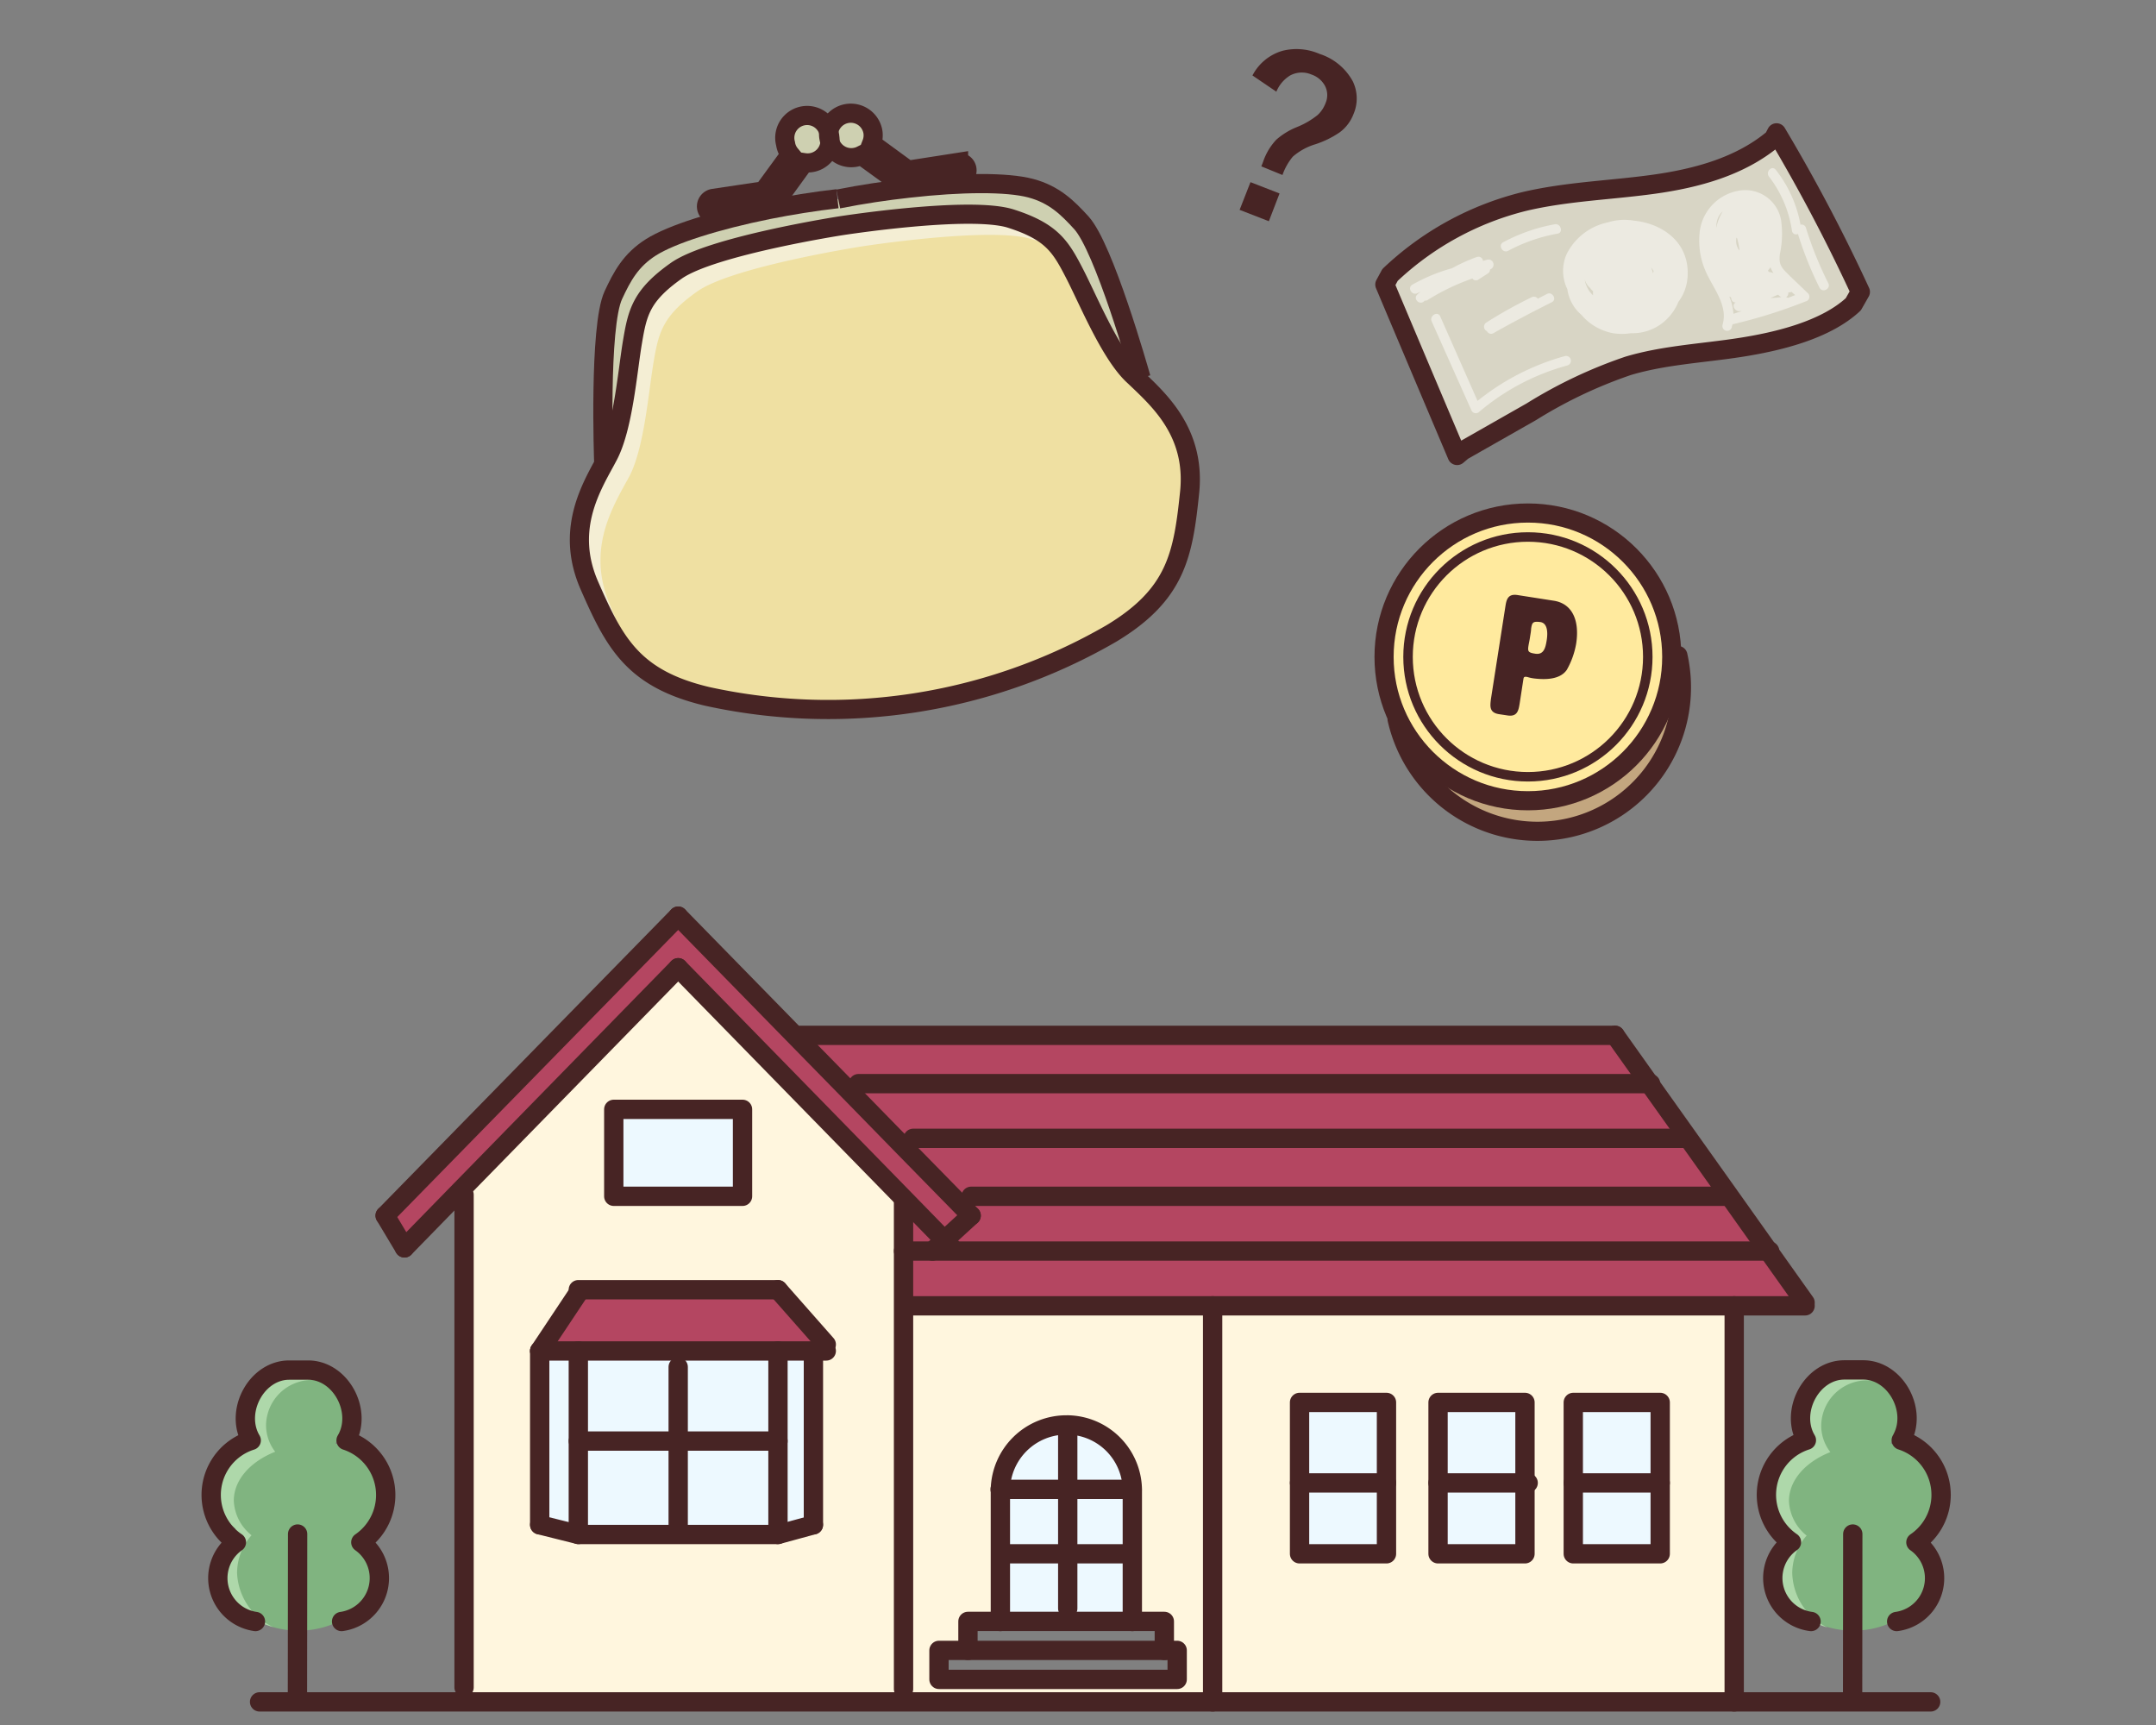 <svg xmlns="http://www.w3.org/2000/svg" viewBox="0 0 250 200"><rect x="0" y="0" width="250" height="200" fill="#808080" stroke="none"/><defs><style>.cls-1{fill:#ced0b1;}.cls-2{fill:#efe0a2;}.cls-3{fill:#f4eed4;}.cls-10,.cls-17,.cls-4,.cls-7{fill:none;stroke:#472424;}.cls-10,.cls-4{stroke-miterlimit:10;}.cls-4,.cls-7{stroke-width:2.22px;}.cls-5{fill:#d8d5c5;}.cls-6{fill:#eceae1;}.cls-17,.cls-7{stroke-linecap:round;stroke-linejoin:round;}.cls-8{fill:#c3a67f;}.cls-9{fill:#ffea9e;}.cls-10{stroke-width:1.1px;}.cls-11{fill:#472424;}.cls-12{fill:#edf9ff;}.cls-13{fill:#fff6de;}.cls-14{fill:#b44661;}.cls-15{fill:#80b480;}.cls-16{fill:#aed8aa;}.cls-17{stroke-width:2.24px;}</style></defs><g id="Main_当社が選ばれる理由_" data-name="Main（当社が選ばれる理由）"><g id="img"><path class="cls-1" d="M111.43,20.63l-5.62.87a1,1,0,0,1-.48.22,1.06,1.06,0,0,1-.46-.07h0a.93.93,0,0,1-1-.76l-4-2.9a2.5,2.5,0,0,1-.76.24,2.59,2.59,0,0,1-2.81-1.6,2.49,2.49,0,0,0,0-.77,2.19,2.19,0,0,0-.16-.57,2.6,2.6,0,0,1,5.13,0,2.62,2.62,0,0,1-.15,1.34l4.23,3.09,5.85-.91a.93.93,0,0,1,.28,1.83Z"/><path class="cls-1" d="M88.64,24,83,24.87A.93.93,0,0,1,82.73,23l5.85-.91,3.09-4.23a2.51,2.51,0,0,1-.55-1.24,2.59,2.59,0,0,1,5-1.36,2.55,2.55,0,0,0,0,.78,3.05,3.05,0,0,0,.16.56,2.59,2.59,0,0,1-2.17,2.19,2.68,2.68,0,0,1-.8,0l-2.9,4a.91.91,0,0,1-.77,1h0a1,1,0,0,1-.48.21A1.06,1.06,0,0,1,88.64,24Z"/><path class="cls-1" d="M97.48,26.18s-15,2.34-19.07,5.22-4.5,4.83-5.08,8.3-1.08,9.92-2.83,13.19l-.37.69-.09,0s-.57-15.67,1.12-19.31c1-2.15,2-4.06,4.38-5.56s7.55-3.14,13.61-4.36c2.57-.51,5.29-.95,8-1.26,2.75-.55,5.52-1,8.16-1.25,6.09-.67,11.46-.67,14.16,0s4.26,2.22,5.86,4c2.63,2.86,6.68,17.11,6.93,18l-.48.12-.51-.48c-2.65-2.59-5.09-8.59-6.7-11.71s-2.63-4.84-7.37-6.36S97.48,26.18,97.48,26.18Z"/><path class="cls-2" d="M131.81,43.9c2.7,2.58,6.81,6.31,6.11,13.12-.75,7.24-1.52,11.87-9.07,16.42A65.54,65.54,0,0,1,82,80.74c-8.57-2-10.72-6.21-13.64-12.88-2.71-6.22,0-11,1.8-14.28l.37-.69c1.75-3.27,2.24-9.73,2.83-13.19s1-5.42,5.08-8.3,19.07-5.22,19.07-5.22,15-2.34,19.75-.83,5.76,3.23,7.37,6.36,4.05,9.12,6.7,11.71Z"/><path class="cls-3" d="M70.78,70.25c-2.72-6.22,0-11,1.79-14.29.14-.23.26-.46.38-.68,1.74-3.27,2.24-9.73,2.82-13.19s1-5.42,5.08-8.3,19.08-5.22,19.08-5.22,15-2.34,19.75-.83a15.23,15.23,0,0,1,3.55,1.56c-1.15-1.7-2.64-2.87-6-3.95-4.73-1.51-19.75.83-19.75.83s-15,2.34-19.07,5.22-4.5,4.83-5.08,8.3-1.08,9.92-2.83,13.19l-.37.69c-1.79,3.27-4.51,8.06-1.8,14.28,1.85,4.23,3.4,7.46,6.46,9.77A32.84,32.84,0,0,1,70.78,70.25Z"/><path class="cls-4" d="M131.81,43.9l-.51-.48c-2.65-2.59-5.09-8.59-6.7-11.71s-2.63-4.84-7.37-6.36-19.75.83-19.75.83-15,2.34-19.07,5.22-4.5,4.83-5.08,8.3-1.08,9.92-2.83,13.19l-.37.69c-1.79,3.27-4.51,8.06-1.8,14.28C71.25,74.53,73.4,78.7,82,80.74a65.54,65.54,0,0,0,46.88-7.3c7.55-4.55,8.32-9.18,9.07-16.42C138.62,50.21,134.51,46.48,131.81,43.9Z"/><path class="cls-4" d="M70,53.53s-.57-15.67,1.12-19.31c1-2.15,2-4.06,4.38-5.56s7.55-3.14,13.61-4.36c2.57-.51,5.29-.95,8-1.26"/><path class="cls-4" d="M132.31,43.82l0,0c-.25-.89-4.3-15.14-6.93-18-1.6-1.75-3.13-3.27-5.86-4s-8.07-.69-14.16,0c-2.64.29-5.41.7-8.16,1.25"/><path class="cls-4" d="M96.09,15.3a2.59,2.59,0,0,0-5,1.36,2.51,2.51,0,0,0,.55,1.24l-3.09,4.23L82.73,23A.93.93,0,0,0,83,24.87L88.64,24a1.06,1.06,0,0,0,.46.07,1,1,0,0,0,.48-.21h0a.91.91,0,0,0,.77-1l2.9-4a2.68,2.68,0,0,0,.8,0,2.59,2.59,0,0,0,2.17-2.19,2.49,2.49,0,0,0,0-.77A2.19,2.19,0,0,0,96.09,15.3Z"/><path class="cls-4" d="M96.09,15.3a2.6,2.6,0,0,1,5.13,0,2.62,2.62,0,0,1-.15,1.34l4.23,3.09,5.85-.91a.93.93,0,0,1,.28,1.83l-5.62.87a1,1,0,0,1-.48.22,1.06,1.06,0,0,1-.46-.07h0a.93.93,0,0,1-1-.76l-4-2.9a2.5,2.5,0,0,1-.76.24,2.59,2.59,0,0,1-2.81-1.6,3.05,3.05,0,0,1-.16-.56A2.55,2.55,0,0,1,96.09,15.3Z"/><path class="cls-5" d="M215.72,33.93l-.82,1.44c-3.22,3-8.77,4.26-13.09,5s-8.77.88-13,2.13a54,54,0,0,0-11.21,5.31l-8,4.55-.64.54q-4.18-9.91-8.38-19.82l.6-1.11a34.73,34.73,0,0,1,15.53-8.51c4.9-1.21,10-1.34,15-2s10.09-2.06,13.94-5.3l.35-.67A198.74,198.74,0,0,1,215.72,33.93Z"/><path class="cls-6" d="M189.45,25.58a6.46,6.46,0,0,0-3,.2,6.92,6.92,0,0,0-4.79,3.68,4.8,4.8,0,0,0,.08,4.06A4.8,4.8,0,0,0,183,36.15c.12.13.25.24.37.35a6.31,6.31,0,0,0,3.66,2.13,6.59,6.59,0,0,0,2.08,0,5.63,5.63,0,0,0,4.26-1.72A5.93,5.93,0,0,0,194.62,35a5.4,5.4,0,0,0,1.07-3C195.9,28.13,192.83,25.92,189.45,25.58Zm2,5.44V31a2.49,2.49,0,0,1,.29.43l-.06.28A3.33,3.33,0,0,0,191.45,31Zm-7.06,2.38a2,2,0,0,0,.34.37,2.57,2.57,0,0,0,0,.48l-.1-.1a3.11,3.11,0,0,1-.87-1.73A2.2,2.2,0,0,0,184.39,33.4Z"/><path class="cls-6" d="M172.41,30.12l-.45.13a.53.53,0,0,0-.69-.46,19.93,19.93,0,0,0-2.9,1.31A20.19,20.19,0,0,0,163.78,33c-.63.34-.07,1.3.56,1l.38-.2-.38.35c-.52.49.26,1.28.78.79l.09-.09a.47.47,0,0,0,.35-.08,25.86,25.86,0,0,1,5.17-2.48.49.49,0,0,0,.69.13l1.1-.71a.55.55,0,0,0,.26-.47A.55.55,0,0,0,172.41,30.12Z"/><path class="cls-6" d="M181.44,41.29a28,28,0,0,0-10.11,5.19L167,36.68c-.3-.65-1.25-.09-1,.56l4.65,10.4a.56.56,0,0,0,.87.11,26.59,26.59,0,0,1,10.23-5.38A.56.56,0,0,0,181.44,41.29Z"/><path class="cls-6" d="M209.64,34,207.55,32c-.91-.91-1.32-1.22-1.17-2.51a11.27,11.27,0,0,0,.14-4,4.22,4.22,0,0,0-5-3.36,5.5,5.5,0,0,0-4.46,5.08,8.81,8.81,0,0,0,.68,4.15c.84,2,2.68,4,2,6.3a.55.55,0,0,0,1.07.29c0-.12.06-.23.09-.35a59.67,59.67,0,0,0,8.46-2.65A.56.56,0,0,0,209.64,34ZM199,26.42a1,1,0,0,0,0-.17,5,5,0,0,1,.08-.54,2.19,2.19,0,0,1,.68-1.21A6.5,6.5,0,0,0,199,26.42Zm2.32,1.1a.28.28,0,0,0,.1.09,8.73,8.73,0,0,1,.29,1.42l-.12-.13A1.85,1.85,0,0,1,201.36,27.52ZM201,36.38a6.06,6.06,0,0,0-.48-2,.35.35,0,0,0,.14.06l.09.11a.49.49,0,0,0,.52.52c-.56.28-.09,1.09.47,1l.23,0Zm4-5c.11-.12.2-.26.3-.39a2.93,2.93,0,0,0,.35.68,1.86,1.86,0,0,0-.54-.14Zm.32,3.16.81-.36.05,0a4.22,4.22,0,0,0,.36.27s0,0,0,0C206.19,34.5,205.77,34.52,205.35,34.56Zm2,0a.4.4,0,0,0-.22-.06.64.64,0,0,0,.27-.59h0a.62.62,0,0,0,.36-.05l.43.37Z"/><path class="cls-6" d="M179.38,34.08l-1.06.55a.56.56,0,0,0-.71-.17,53.22,53.22,0,0,0-5.27,2.94.57.57,0,0,0,.08,1,.54.54,0,0,0,.75.23c2.23-1.26,4.49-2.45,6.77-3.59C180.58,34.72,180,33.76,179.38,34.08Z"/><path class="cls-6" d="M180.3,26a20.25,20.25,0,0,0-6,2.09c-.63.34-.07,1.3.56,1a19.17,19.17,0,0,1,5.74-2C181.3,27,181,25.88,180.3,26Z"/><path class="cls-6" d="M212,32.83a41.32,41.32,0,0,1-2.59-6.41.52.52,0,0,0-.63-.37,14.48,14.48,0,0,0-2.87-6.36c-.44-.57-1.22.22-.79.78a13.48,13.48,0,0,1,2.67,6.29.47.47,0,0,0,.69.36A41.65,41.65,0,0,0,211,33.39C211.37,34,212.33,33.46,212,32.83Z"/><path class="cls-7" d="M206,15.4l-.35.67c-3.85,3.24-8.95,4.61-13.94,5.3s-10.07.83-15,2a34.73,34.73,0,0,0-15.53,8.51l-.6,1.11q4.18,9.91,8.38,19.82l.64-.54,8-4.55a54,54,0,0,1,11.21-5.31c4.2-1.25,8.64-1.45,13-2.13s9.87-2,13.09-5l.82-1.44A198.74,198.74,0,0,0,206,15.4Z"/><circle class="cls-8" cx="178.28" cy="79.87" r="16.31"/><circle class="cls-9" cx="177.54" cy="75.79" r="16.31"/><circle class="cls-4" cx="177.17" cy="76.16" r="16.68"/><path class="cls-7" d="M194.56,76A16.68,16.68,0,1,1,162,83.38"/><circle class="cls-10" cx="177.17" cy="76.16" r="13.9"/><path class="cls-11" d="M176.65,78.72l-.44,2.86c-.13.77-.25,1.55-1.41,1.37l-1-.15c-1.16-.19-1-1-.92-1.74l1.67-10.69c.12-.78.25-1.56,1.41-1.38l4.22.66c2.1.33,3,2.23,2.59,4.95a9.34,9.34,0,0,1-1.09,3.06c-.83,1.22-2.71,1.13-3.8,1a4.29,4.29,0,0,1-.71-.15C176.72,78.39,176.68,78.54,176.65,78.72Zm.89-5.82c0,.25-.07.59-.13,1s-.14.73-.18,1c-.1.64,0,.77.78.89,1,.16,1.2-.68,1.34-1.56s.11-2-.76-2.11S177.65,72.2,177.54,72.9Z"/><rect class="cls-12" x="182.43" y="171.93" width="10.08" height="8.21"/><rect class="cls-12" x="182.43" y="162.6" width="10.08" height="9.33"/><rect class="cls-12" x="166.75" y="171.93" width="10.08" height="8.21"/><rect class="cls-12" x="166.75" y="162.6" width="10.08" height="9.33"/><rect class="cls-12" x="150.69" y="162.6" width="10.08" height="9.33"/><rect class="cls-12" x="150.69" y="171.93" width="10.08" height="8.21"/><polygon class="cls-12" points="123.81 186.49 123.81 187.99 115.97 187.99 115.97 180.15 116.34 180.15 123.81 180.15 123.81 186.49"/><polygon class="cls-12" points="131.28 180.15 131.28 187.99 123.81 187.99 123.81 186.49 123.81 180.15 131.28 180.15"/><rect class="cls-12" x="123.81" y="172.68" width="7.47" height="7.47"/><path class="cls-12" d="M131.27,172.68h-7.46v-7.46a7.62,7.62,0,0,1,7.46,7.46Z"/><path class="cls-12" d="M123.81,165.22v7.46H116a7.66,7.66,0,0,1,7.65-7.47Z"/><path class="cls-12" d="M123.81,172.68v7.47H116v-7.47Z"/><polygon class="cls-12" points="94.32 156.63 94.32 176.79 90.21 177.91 90.21 167.08 90.21 156.63 94.32 156.63"/><polygon class="cls-12" points="90.21 156.63 90.21 167.08 78.64 167.08 78.64 158.49 78.64 156.63 90.21 156.63"/><polygon class="cls-12" points="90.21 167.08 90.21 177.91 78.64 177.91 78.64 177.53 78.64 167.08 90.21 167.08"/><polygon class="cls-12" points="78.64 177.53 78.64 177.91 67.06 177.91 67.06 167.08 78.64 167.08 78.64 177.53"/><polygon class="cls-12" points="78.64 158.49 78.64 167.08 67.06 167.08 67.06 156.63 78.64 156.63 78.64 158.49"/><polygon class="cls-12" points="62.58 176.79 62.58 156.63 67.06 156.63 67.06 167.08 67.06 177.91 62.58 176.79"/><rect class="cls-12" x="71.17" y="128.62" width="14.93" height="10.08"/><path class="cls-13" d="M176.83,171.93V162.6H166.75v17.55h10.08Zm24.26-20.53v45.92H140.61V151.4Zm-8.58,28.75V162.6H182.43v17.55Zm-31.74,0V162.6H150.69v17.55Z"/><path class="cls-13" d="M136.51,191.35H135V188h-3.73V172.87a1.15,1.15,0,0,0,0-.19,7.62,7.62,0,0,0-7.46-7.46h-.19a7.66,7.66,0,0,0-7.65,7.47V188h-3.73v3.36h-3.36v3.36h27.63Zm4.1-39.95v45.92H104.77V151.4h35.84Z"/><path class="cls-13" d="M94.32,156.63l1.49-.75-5.6-6.35H67.06v.37l-4.48,6.73v20.16l4.48,1.12H90.21l4.11-1.12ZM104.84,139l-.07.07v58.24h-51v-58.8l-.46-.45L78.64,112.2ZM86.1,138.7V128.62H71.17V138.7Z"/><polygon class="cls-14" points="90.21 149.53 95.81 155.88 94.32 156.63 90.21 156.63 78.64 156.63 67.06 156.63 62.58 156.63 67.06 149.91 67.06 149.53 90.21 149.53"/><polygon class="cls-14" points="205.06 145.05 200.36 138.43 195.68 131.85 191.26 125.64 187.28 120.04 92.82 120.04 92.48 120.37 78.64 106.22 44.66 140.94 46.9 144.68 53.35 138.07 78.64 112.2 104.84 139.01 104.77 139.08 104.77 145.05 104.77 151.4 105.89 151.4 140.61 151.4 201.09 151.4 209.31 151.4 209.31 151.03 205.06 145.05"/><path class="cls-15" d="M44.29,173.24c0-2.59-2.2-4.83-5.39-5.89a5.05,5.05,0,0,0,.91-2.88,5.42,5.42,0,0,0-10.83,0,5.11,5.11,0,0,0,1.06,3.1c-2.86,1.12-4.79,3.24-4.79,5.67a5.4,5.4,0,0,0,2.05,4,6.61,6.61,0,0,0-1.68,4.35c0,4.12,4,7.47,9,7.47s9-3.35,9-7.47A6.62,6.62,0,0,0,42,177.47,5.51,5.51,0,0,0,44.29,173.24Z"/><path class="cls-16" d="M27.49,182.39A6.59,6.59,0,0,1,29.17,178a5.4,5.4,0,0,1-2.06-4c0-2.43,1.94-4.55,4.8-5.68a5.07,5.07,0,0,1-1.06-3.1A5.32,5.32,0,0,1,36.26,160a5.52,5.52,0,0,1,1.09.1,5.48,5.48,0,0,0-3-.85A5.32,5.32,0,0,0,29,164.47a5.11,5.11,0,0,0,1.06,3.1c-2.86,1.12-4.79,3.24-4.79,5.67a5.4,5.4,0,0,0,2.05,4,6.61,6.61,0,0,0-1.68,4.35c0,3.27,2.53,6.05,6.05,7.06A7.27,7.27,0,0,1,27.49,182.39Z"/><path class="cls-15" d="M224.62,173.24c0-2.59-2.2-4.83-5.39-5.89a5.05,5.05,0,0,0,.91-2.88,5.42,5.42,0,0,0-10.83,0,5.11,5.11,0,0,0,1.06,3.1c-2.86,1.12-4.79,3.24-4.79,5.67a5.37,5.37,0,0,0,2,4,6.61,6.61,0,0,0-1.68,4.35c0,4.12,4,7.47,9,7.47s9-3.35,9-7.47a6.57,6.57,0,0,0-1.53-4.17A5.49,5.49,0,0,0,224.62,173.24Z"/><path class="cls-16" d="M207.82,182.39a6.63,6.63,0,0,1,1.67-4.35,5.42,5.42,0,0,1-2.05-4c0-2.43,1.93-4.55,4.8-5.68a5,5,0,0,1-1.06-3.1,5.32,5.32,0,0,1,5.41-5.22,5.6,5.6,0,0,1,1.09.1,5.48,5.48,0,0,0-3-.85,5.32,5.32,0,0,0-5.41,5.23,5.11,5.11,0,0,0,1.06,3.1c-2.86,1.12-4.79,3.24-4.79,5.67a5.37,5.37,0,0,0,2,4,6.61,6.61,0,0,0-1.68,4.35c0,3.27,2.53,6.05,6.05,7.06A7.25,7.25,0,0,1,207.82,182.39Z"/><line class="cls-17" x1="34.49" y1="197.13" x2="34.51" y2="177.86"/><path class="cls-17" d="M39.61,188a5.08,5.08,0,0,0,2.23-9.18A6.66,6.66,0,0,0,40.13,167l.16-.29c1.66-3.3-.86-7.85-4.56-7.86H33.54c-3.7,0-6.23,4.55-4.57,7.86l.16.29a6.63,6.63,0,0,0-1.72,11.82A5.08,5.08,0,0,0,29.62,188"/><line class="cls-17" x1="214.82" y1="197.13" x2="214.84" y2="177.86"/><path class="cls-17" d="M219.93,188a5.07,5.07,0,0,0,2.23-9.18,6.65,6.65,0,0,0-1.7-11.84,2.64,2.64,0,0,0,.15-.29c1.67-3.3-.86-7.85-4.56-7.86h-2.18c-3.7,0-6.23,4.55-4.57,7.86l.16.29a6.64,6.64,0,0,0-1.73,11.82A5.08,5.08,0,0,0,210,188"/><line class="cls-17" x1="53.81" y1="195.64" x2="53.81" y2="138.52"/><polyline class="cls-17" points="46.9 144.68 53.35 138.07 78.64 112.2"/><polyline class="cls-17" points="110.37 144.68 109.5 143.79 104.84 139.01 78.64 112.2"/><line class="cls-17" x1="92.82" y1="120.04" x2="187.28" y2="120.04"/><polyline class="cls-17" points="209.31 151.03 205.06 145.05 200.36 138.43 195.68 131.85 191.26 125.64 187.28 120.04"/><polyline class="cls-17" points="105.89 151.4 140.61 151.4 201.09 151.4 209.31 151.4"/><line class="cls-17" x1="201.09" y1="197.32" x2="201.09" y2="151.4"/><polyline class="cls-17" points="223.87 197.32 201.09 197.32 140.61 197.32 104.77 197.32 53.81 197.32 30.1 197.32"/><line class="cls-17" x1="140.61" y1="151.4" x2="140.61" y2="197.32"/><polyline class="cls-17" points="104.77 139.08 104.77 145.05 104.77 151.4 104.77 195.83"/><rect class="cls-17" x="71.17" y="128.62" width="14.93" height="10.08"/><polygon class="cls-17" points="192.51 171.93 192.51 180.15 182.43 180.15 182.43 171.93 182.43 162.6 192.51 162.6 192.51 171.93"/><polygon class="cls-17" points="176.83 171.93 176.83 180.15 166.75 180.15 166.75 171.93 166.75 162.6 176.83 162.6 176.83 171.93"/><polygon class="cls-17" points="160.77 171.93 160.77 180.15 150.69 180.15 150.69 171.93 150.69 162.6 160.77 162.6 160.77 171.93"/><path class="cls-17" d="M116,188V172.68a7.66,7.66,0,0,1,7.65-7.47h.19a7.62,7.62,0,0,1,7.46,7.46,1.15,1.15,0,0,1,0,.19V188"/><polyline class="cls-17" points="112.24 191.35 112.24 187.99 115.97 187.99 123.81 187.99 131.28 187.99 135.01 187.99 135.01 191.35"/><polygon class="cls-17" points="135.01 191.35 136.5 191.35 136.5 194.71 108.88 194.71 108.88 191.35 112.24 191.35 135.01 191.35"/><line class="cls-17" x1="67.06" y1="149.53" x2="90.21" y2="149.53"/><line class="cls-17" x1="95.81" y1="155.88" x2="90.21" y2="149.53"/><polyline class="cls-17" points="90.21 156.63 94.32 156.63 95.81 156.63"/><line class="cls-17" x1="62.58" y1="156.63" x2="67.06" y2="156.63"/><line class="cls-17" x1="67.06" y1="149.9" x2="62.58" y2="156.63"/><polygon class="cls-17" points="90.21 177.91 78.64 177.91 67.06 177.91 67.06 167.08 67.06 156.63 78.64 156.63 90.21 156.63 90.21 167.08 90.21 177.91"/><line class="cls-17" x1="94.32" y1="156.63" x2="94.32" y2="176.79"/><line class="cls-17" x1="90.21" y1="177.91" x2="94.32" y2="176.79"/><line class="cls-17" x1="62.58" y1="156.63" x2="62.58" y2="176.79"/><line class="cls-17" x1="67.06" y1="177.91" x2="62.58" y2="176.79"/><polyline class="cls-17" points="99.54 125.64 191.26 125.64 191.39 125.64"/><line class="cls-17" x1="105.89" y1="131.98" x2="195.49" y2="131.98"/><line class="cls-17" x1="112.61" y1="138.7" x2="199.97" y2="138.7"/><polyline class="cls-17" points="104.77 145.05 108.13 145.05 205.06 145.05 205.2 145.05"/><line class="cls-17" x1="150.69" y1="171.93" x2="160.77" y2="171.93"/><polyline class="cls-17" points="166.75 171.93 176.83 171.93 177.2 171.93"/><line class="cls-17" x1="192.51" y1="171.93" x2="182.43" y2="171.93"/><polyline class="cls-17" points="123.81 186.49 123.81 180.15 123.81 172.68 123.81 165.22 123.81 165.21"/><polyline class="cls-17" points="115.97 172.68 115.97 172.68 123.81 172.68 131.28 172.68 131.28 172.68"/><polyline class="cls-17" points="116.34 180.15 123.81 180.15 131.28 180.15"/><polyline class="cls-17" points="67.06 167.08 78.64 167.08 90.21 167.08"/><polyline class="cls-17" points="78.64 177.53 78.64 167.08 78.64 158.49"/><line class="cls-17" x1="44.66" y1="140.94" x2="78.64" y2="106.22"/><polyline class="cls-17" points="112.61 140.94 111.49 139.8 104.84 133.01 98.57 126.59 92.48 120.37 78.64 106.22"/><line class="cls-17" x1="44.66" y1="140.94" x2="46.9" y2="144.68"/><polyline class="cls-17" points="108.13 145.05 109.5 143.79 112.61 140.94"/><path class="cls-11" d="M148.37,22.43l-1.24,3.22-3.39-1.32L145,21.12ZM145.23,8.75a5.71,5.71,0,0,1,3.52-2.87,6.67,6.67,0,0,1,4.26.37,6.72,6.72,0,0,1,3.85,3.17,4.57,4.57,0,0,1,.09,3.8,4.74,4.74,0,0,1-1.6,2.12,11,11,0,0,1-2.84,1.39,7.11,7.11,0,0,0-2.6,1.43,6.89,6.89,0,0,0-1.2,2.13l-2.45-1,.21-.55A7,7,0,0,1,148,16.19a8.32,8.32,0,0,1,2.34-1.44,9.44,9.44,0,0,0,2.44-1.41,3.56,3.56,0,0,0,.92-1.37,2.33,2.33,0,0,0-.08-2.05,2.8,2.8,0,0,0-1.55-1.28,2.85,2.85,0,0,0-2.49.12A4,4,0,0,0,148,10.63Z"/></g></g></svg>